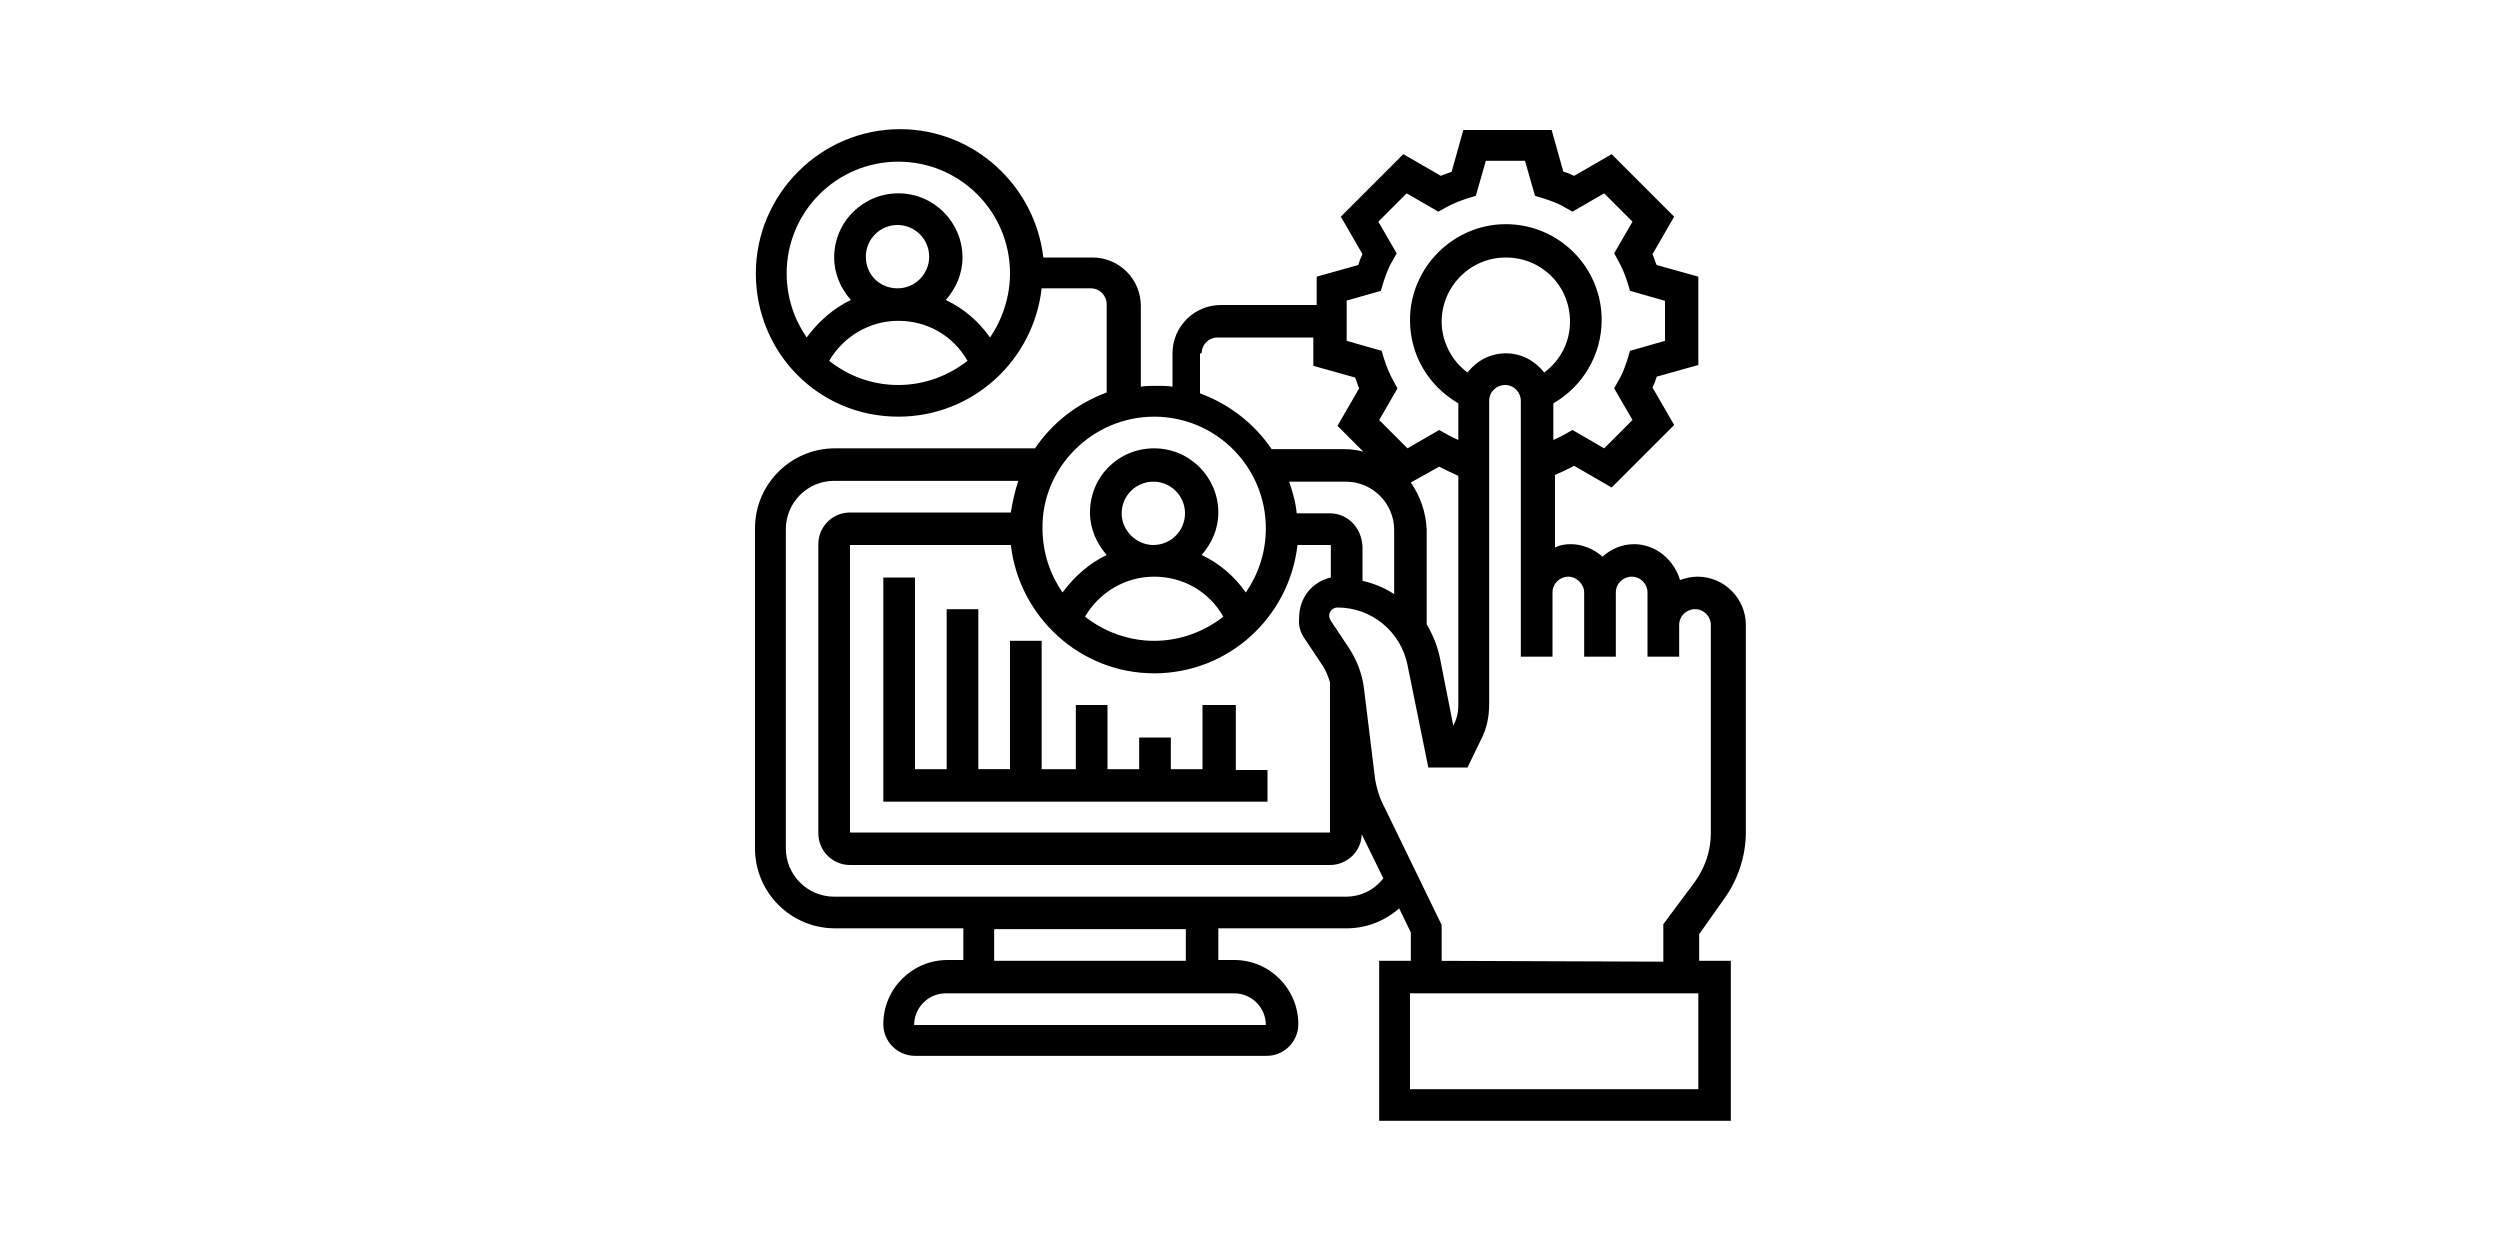 <?xml version="1.0" encoding="UTF-8"?> <svg xmlns="http://www.w3.org/2000/svg" xmlns:xlink="http://www.w3.org/1999/xlink" version="1.1" id="Layer_5" x="0px" y="0px" viewBox="0 0 300 150" style="enable-background:new 0 0 300 150;" xml:space="preserve"> <g> <path d="M206.8,108c1.7-2.3,2.7-5.2,2.7-8.1V75c0-3.2-2.6-5.8-5.8-5.8c-0.8,0-1.5,0.2-2.1,0.4c-0.7-2.4-2.9-4.3-5.5-4.3 c-1.5,0-2.8,0.6-3.8,1.5c-1-0.9-2.4-1.5-3.8-1.5c-0.7,0-1.3,0.1-1.9,0.4v-8.7c0.7-0.3,1.5-0.7,2.3-1.1l4.5,2.6l7.5-7.5l-2.6-4.5 c0.2-0.4,0.4-0.9,0.5-1.3l5-1.4V33.2l-5-1.4c-0.2-0.4-0.3-0.9-0.5-1.3l2.6-4.5l-7.5-7.5l-4.5,2.6c-0.4-0.2-0.9-0.4-1.3-0.5l-1.4-5 h-10.6l-1.4,5c-0.4,0.2-0.9,0.3-1.3,0.5l-4.5-2.6l-7.5,7.5l2.6,4.5c-0.2,0.4-0.4,0.9-0.5,1.3l-5,1.4v3.4h-11.5 c-3.2,0-5.8,2.6-5.8,5.8v4c-0.6-0.1-1.3-0.1-1.9-0.1s-1.3,0-1.9,0.1v-9.7c0-3.2-2.6-5.8-5.8-5.8h-5.9c-1-8.6-8.3-15.4-17.2-15.4 c-9.5,0-17.3,7.8-17.3,17.3S98.2,50,107.8,50c8.9,0,16.2-6.7,17.2-15.4h5.9c1.1,0,1.9,0.9,1.9,1.9v10.6c-3.5,1.3-6.5,3.6-8.6,6.7 h-24c-5.3,0-9.6,4.3-9.6,9.6v38.4c0,5.3,4.3,9.6,9.6,9.6h15.4v3.8h-1.9c-4.2,0-7.7,3.4-7.7,7.7c0,2.1,1.7,3.8,3.8,3.8h42.2 c2.1,0,3.8-1.7,3.8-3.8c0-4.2-3.4-7.7-7.7-7.7h-1.9v-3.8h15.4c2.4,0,4.6-0.9,6.3-2.4l1.4,2.9v3.4h-3.8v19.2h42.2v-19.2h-3.8v-3.2 L206.8,108z M99.5,43.3c1.7-2.9,4.8-4.8,8.3-4.8c3.5,0,6.6,1.8,8.3,4.8c-2.3,1.8-5.2,2.9-8.3,2.9C104.6,46.2,101.8,45.1,99.5,43.3z M103.9,30.8c0-2.1,1.7-3.8,3.8-3.8c2.1,0,3.8,1.7,3.8,3.8c0,2.1-1.7,3.8-3.8,3.8S103.9,33,103.9,30.8z M118.8,40.5 c-1.4-2-3.2-3.5-5.3-4.5c1.2-1.4,2-3.1,2-5.1c0-4.2-3.4-7.7-7.7-7.7c-4.2,0-7.7,3.4-7.7,7.7c0,2,0.8,3.7,2,5.1 c-2.1,1-3.9,2.6-5.3,4.5c-1.5-2.2-2.4-4.8-2.4-7.7c0-7.4,6-13.4,13.4-13.4c7.4,0,13.4,6,13.4,13.4 C121.2,35.6,120.3,38.3,118.8,40.5z M156.6,76.7l2,3c0.5,0.7,0.8,1.5,1,2.2v18H102V65.4h19.3c1,8.6,8.3,15.4,17.2,15.4 c8.9,0,16.2-6.7,17.2-15.4h4v3.9c-2.2,0.5-3.8,2.4-3.8,4.8C155.8,75,156,75.9,156.6,76.7L156.6,76.7z M134.6,61.6 c0-2.1,1.7-3.8,3.8-3.8c2.1,0,3.8,1.7,3.8,3.8c0,2.1-1.7,3.8-3.8,3.8C136.4,65.4,134.6,63.7,134.6,61.6z M138.5,69.2 c3.5,0,6.6,1.8,8.3,4.8c-2.3,1.8-5.2,2.9-8.3,2.9c-3.1,0-6-1.1-8.3-2.9C131.9,71.1,135,69.2,138.5,69.2L138.5,69.2z M159.6,61.6h-4 c-0.1-1.3-0.5-2.6-0.9-3.8h6.8c3.2,0,5.8,2.6,5.8,5.8v7.7c-1.2-0.8-2.5-1.3-3.8-1.6v-4.1C163.4,63.3,161.7,61.6,159.6,61.6 L159.6,61.6z M169.3,57.9l3.4-1.9c0.8,0.4,1.6,0.8,2.3,1.1v27.5c0,0.9-0.2,1.7-0.6,2.5l-1.6-8.1c-0.3-1.5-0.9-2.9-1.6-4.1h0V63.5 C171.1,61.4,170.4,59.5,169.3,57.9L169.3,57.9z M176.1,44.7c-1.9-1.4-3.1-3.7-3.1-6.1c0-4.2,3.4-7.7,7.7-7.7s7.7,3.4,7.7,7.7 c0,2.5-1.2,4.7-3.1,6.1c-1.1-1.4-2.7-2.3-4.6-2.3C178.8,42.4,177.2,43.3,176.1,44.7z M161.5,36.1l4.2-1.2l0.3-1 c0.3-0.9,0.6-1.8,1.1-2.6l0.5-0.9l-2.2-3.8l3.4-3.4l3.8,2.2l0.9-0.5c0.9-0.5,1.7-0.8,2.6-1.1l1-0.3l1.2-4.2h4.7l1.2,4.2l1,0.3 c0.9,0.3,1.8,0.6,2.6,1.1l0.9,0.5l3.8-2.2l3.4,3.4l-2.2,3.8l0.5,0.9c0.5,0.9,0.8,1.7,1.1,2.6l0.3,1l4.2,1.2v4.8l-4.2,1.2l-0.3,1 c-0.3,0.9-0.6,1.8-1.1,2.6l-0.5,0.9l2.2,3.8l-3.4,3.4l-3.8-2.2l-0.9,0.5c-0.5,0.3-1,0.5-1.4,0.7v-4.4c3.5-2,5.8-5.8,5.8-10 c0-6.4-5.2-11.5-11.5-11.5s-11.5,5.2-11.5,11.5c0,4.2,2.2,7.9,5.8,10v4.4c-0.4-0.2-0.9-0.4-1.4-0.7l-0.9-0.5l-3.8,2.2l-3.4-3.4 l2.2-3.8l-0.5-0.9c-0.5-0.9-0.8-1.7-1.1-2.6l-0.3-1l-4.2-1.2V36.1z M144.2,42.4c0-1.1,0.9-1.9,1.9-1.9h11.5v3.4l5,1.4 c0.2,0.4,0.3,0.9,0.5,1.3l-2.6,4.5l3.1,3.1c-0.7-0.2-1.5-0.3-2.3-0.3h-8.7c-2.1-3.1-5.1-5.4-8.6-6.7V42.4z M138.5,50 c7.4,0,13.4,6,13.4,13.4c0,2.9-0.9,5.5-2.4,7.7c-1.4-2-3.2-3.5-5.3-4.5c1.2-1.4,2-3.1,2-5.1c0-4.2-3.4-7.7-7.7-7.7 s-7.7,3.4-7.7,7.7c0,2,0.8,3.7,2,5.1c-2.1,1-3.9,2.6-5.3,4.5c-1.5-2.2-2.4-4.8-2.4-7.7C125,56.1,131.1,50,138.5,50z M151.9,123 l-42.2,0v0c0-2.1,1.7-3.8,3.8-3.8h34.6C150.2,119.2,151.9,120.9,151.9,123z M142.3,115.3h-23v-3.8h23V115.3z M161.5,107.6h-61.4 c-3.2,0-5.8-2.6-5.8-5.8V63.5c0-3.2,2.6-5.8,5.8-5.8h22.1c-0.4,1.2-0.7,2.5-0.9,3.8H102c-2.1,0-3.8,1.7-3.8,3.8V100 c0,2.1,1.7,3.8,3.8,3.8h57.6c2.1,0,3.8-1.7,3.8-3.7l2.6,5.3C164.9,106.8,163.3,107.6,161.5,107.6L161.5,107.6z M203.8,130.7h-34.6 v-11.5h34.6V130.7z M173,115.3V111l-6.8-14c-0.6-1.1-1-2.3-1.2-3.6l-1.3-10.6c-0.2-1.9-0.9-3.7-2-5.3l-2-3 c-0.1-0.2-0.2-0.4-0.2-0.6c0-0.6,0.5-1,1-1c4.1,0,7.6,2.9,8.4,6.9l2.5,12.3h4.7l1.6-3.3c0.7-1.3,1-2.8,1-4.3V48.1 c0-1.1,0.9-1.9,1.9-1.9c1.1,0,1.9,0.9,1.9,1.9v23v7.7h3.8v-7.7c0-1.1,0.9-1.9,1.9-1.9s1.9,0.9,1.9,1.9v7.7h3.8v-7.7 c0-1.1,0.9-1.9,1.9-1.9c1.1,0,1.9,0.9,1.9,1.9V75v3.8h3.8V75c0-1.1,0.9-1.9,1.9-1.9c1.1,0,1.9,0.9,1.9,1.9v25 c0,2.1-0.7,4.1-1.9,5.8l-3.8,5.1v4.5L173,115.3z"></path> <path d="M148.1,84.6h-3.8v7.7h-3.8v-3.8h-3.8v3.8h-3.8v-7.7h-3.8v7.7H125V76.9h-3.8v15.4h-3.8V73.1h-3.8v19.2h-3.8v-23h-3.8v26.9 h46.1v-3.8h-3.8V84.6z"></path> </g> </svg> 